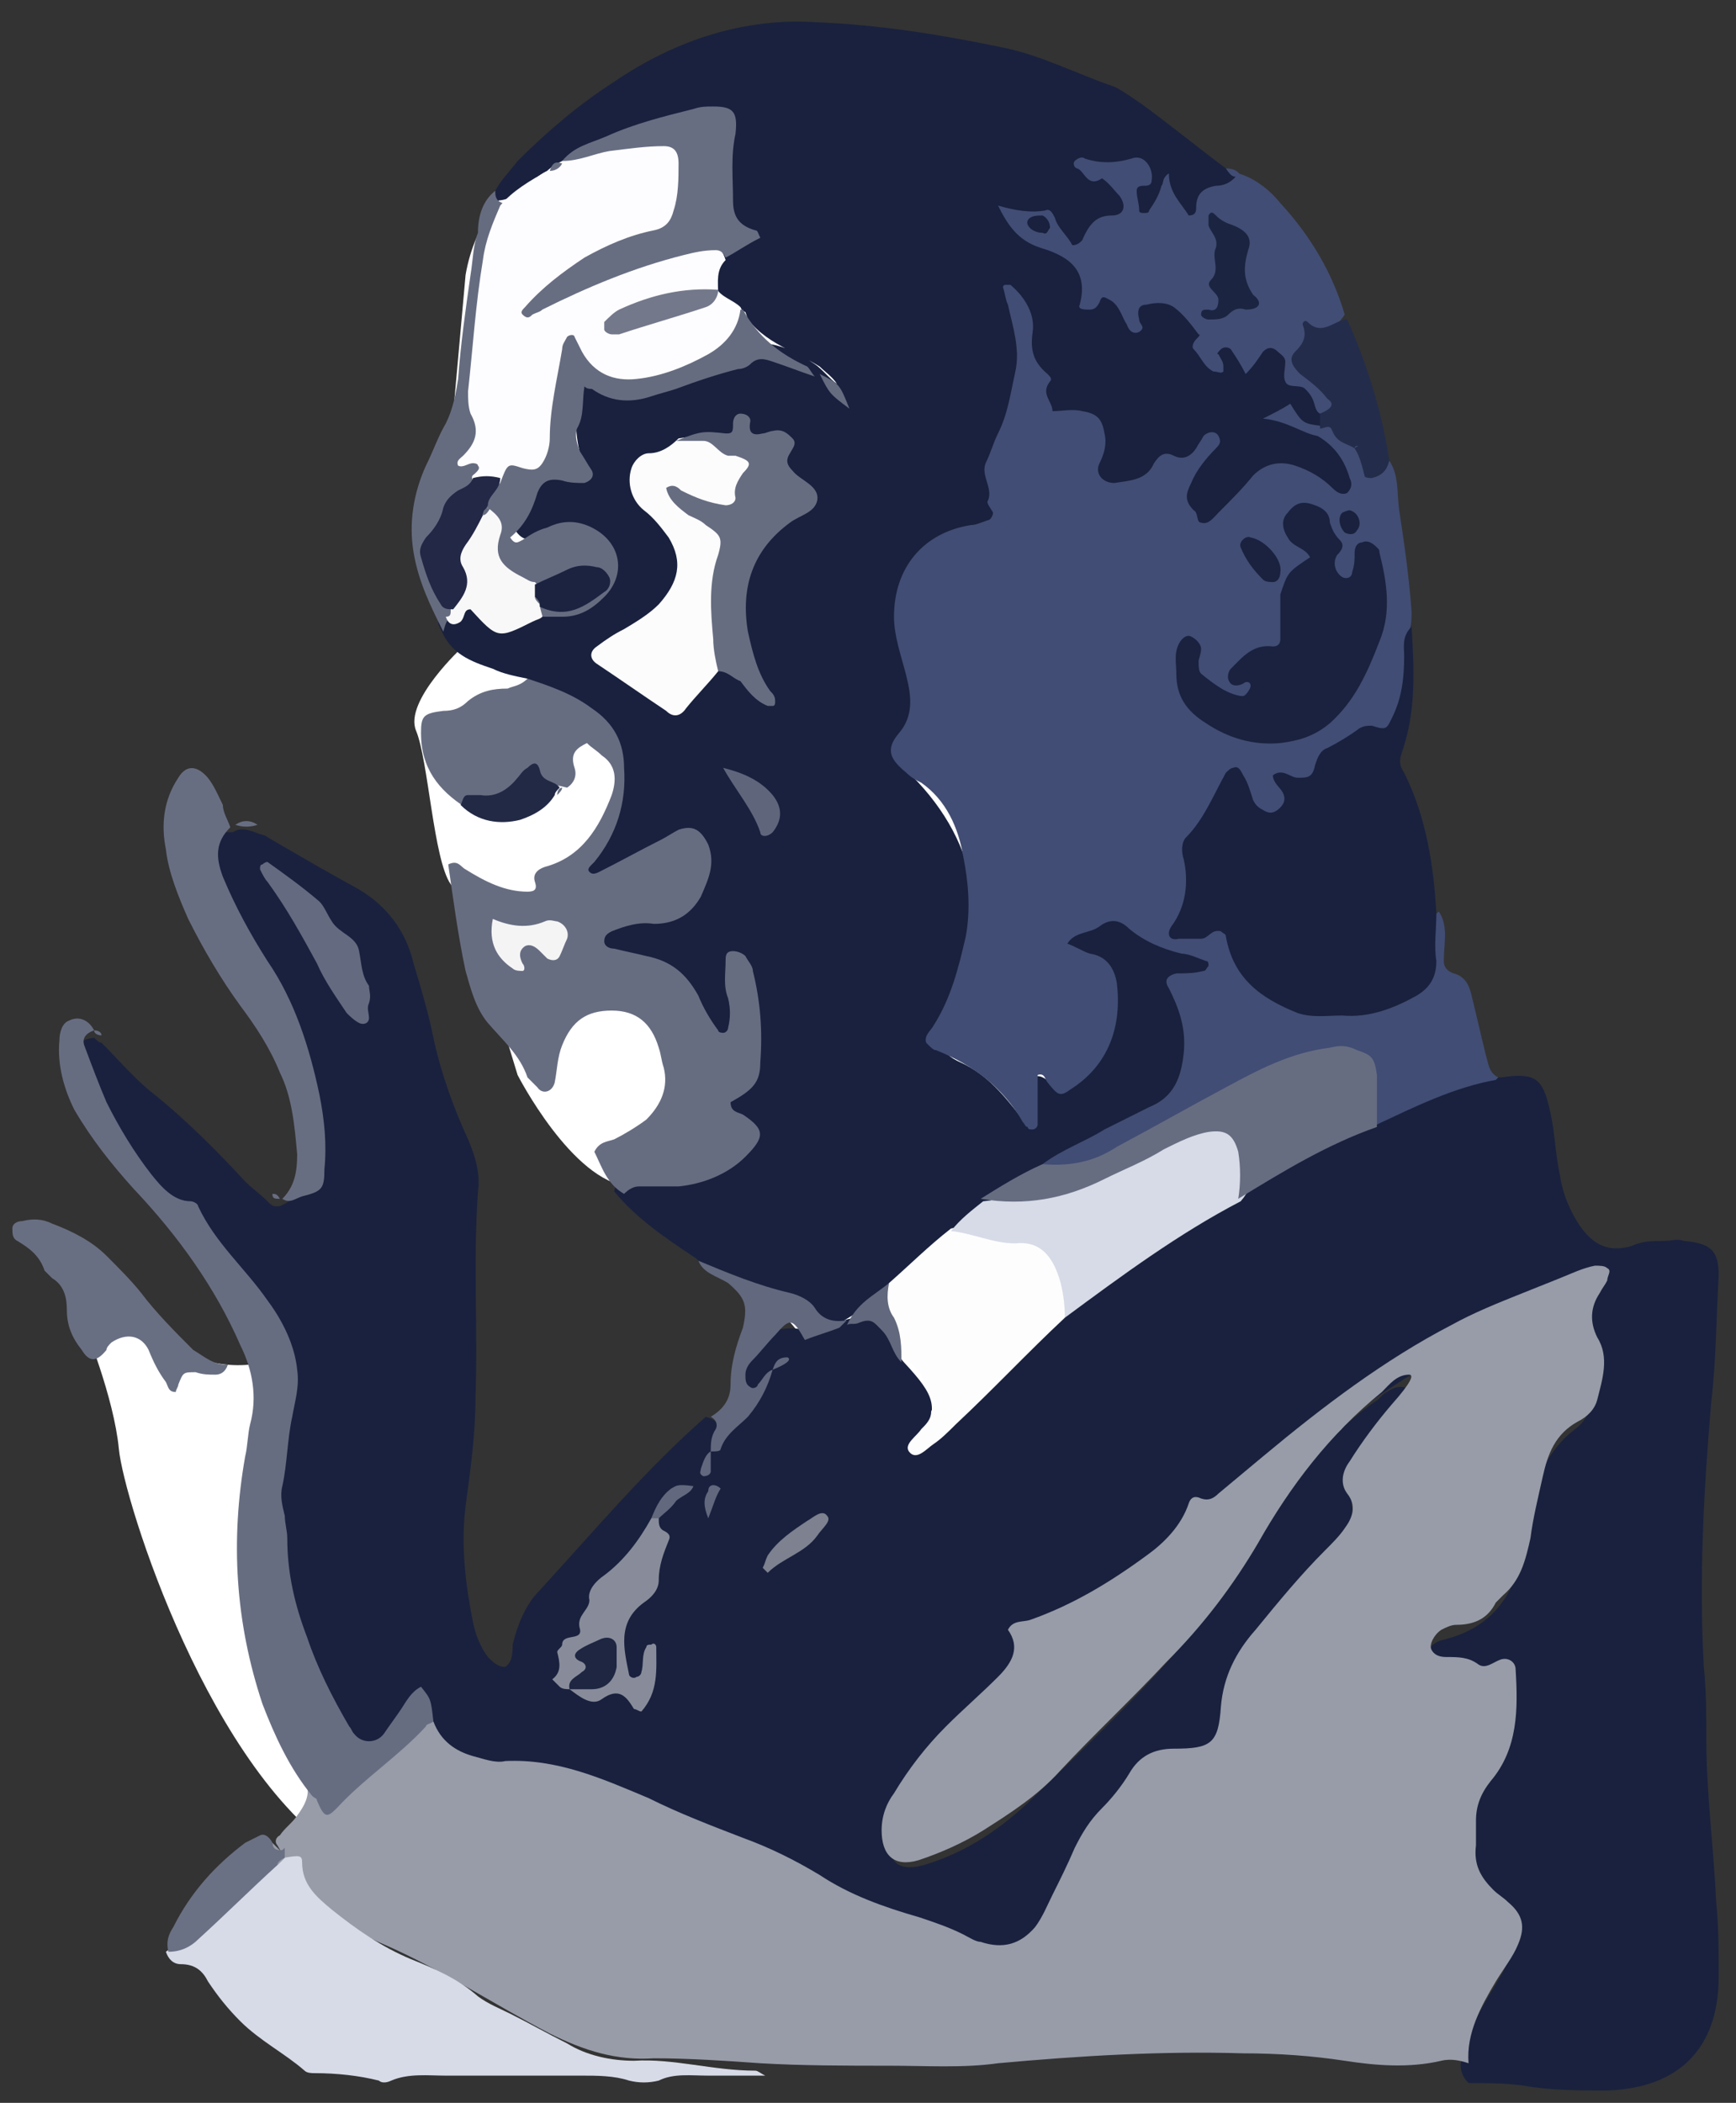 <?xml version="1.0" encoding="utf-8"?>
<!-- Generator: Adobe Illustrator 27.0.0, SVG Export Plug-In . SVG Version: 6.00 Build 0)  -->
<svg version="1.1" id="Layer_1" xmlns="http://www.w3.org/2000/svg" xmlns:xlink="http://www.w3.org/1999/xlink" x="0px" y="0px"
	 viewBox="0 0 70.1 84.9" style="enable-background:new 0 0 70.1 84.9;" xml:space="preserve">
<rect x="0" y="0" width="70.1" height="84.9" fill="#333333" stroke="none"/>
<g>
	<path style="fill:#FFFFFF;" d="M13.5,53.7c0,0-4.3,3.5-7.7-0.5l-2.4,0.3c0,0,1.2,2.9,1.4,5S8.5,71.7,14,75s3.8-8.7,3.8-8.7
		L13.5,53.7z"/>
	<path style="fill:#FFFFFF;" d="M36.9,3.1c0,0-16.6-0.7-18.1,8l-0.6,6.7c0,0-3.2,4.7,0.5,8.3c0,0-2.4,2.2-1.9,3.4
		c0.5,1.2,0.7,5.2,1.4,6.2s2.7,7.7,2.7,7.7s2.2,4.3,4.5,4.5s7.1,6.2,7.1,6.2l0.7,9.8c0,0,20.8-0.7,20.6-0.8s2.2-24.2,1.9-24.3
		S49.4,10.5,49.1,10C48.7,9.4,36.9,3.1,36.9,3.1z"/>
	<g>
		<path style="fill:#19213E;" d="M60.5,43.5c0,0,0.1,0,0.1,0c1.4-0.2,1.7,0,2,1.4c0.2,0.9,0.2,1.7,0.4,2.6c0.1,0.7,0.4,1.4,0.8,2
			c0.5,0.7,1.1,1.1,2.1,0.8c0.4-0.2,0.9-0.2,1.3-0.2c0.3,0,0.5-0.1,0.8,0c1.1,0.1,1.4,0.4,1.4,1.4c-0.1,1.7-0.1,3.4-0.3,5.1
			c-0.3,3.5-0.5,7.1-0.3,10.7c0.1,1,0.1,1.9,0.1,2.9c0,2.2,0.3,4.4,0.4,6.6c0.1,1,0.1,2,0.1,3c0,2.9-1.6,4.5-4.5,4.6
			c-1.1,0-2.3,0-3.4-0.2c-0.7-0.1-1.5-0.1-2.2-0.1c-0.6-0.6-0.2-1.2,0-1.8c0.3-1,0.9-1.8,1.4-2.7c0.4-0.8,0.4-1.4-0.3-2.1
			c-1.4-1.3-1.7-3.4-0.6-5.1c0.6-1,1.1-2.1,1.1-3.3c0-0.7-0.2-1-0.9-1c-0.5,0-1-0.1-1.5-0.2c-0.4-0.1-0.8-0.3-0.9-0.7
			c-0.1-0.5,0.2-0.9,0.7-1c2.4-0.6,3.1-2.4,3.4-4.6c0.2-1.5,0.6-2.9,1.9-3.9c0.7-0.5,0.9-1.5,0.6-2.4c-0.3-1-0.4-1.9,0.2-3.1
			c-3.1,1.1-5.8,2.2-8.2,3.8c-2,1.3-3.8,2.9-5.7,4.3c-2.9,2.1-5.3,5-8.9,6.1c-0.3,0.1-0.5,0.2-0.5,0.5c0,1.2-0.8,1.8-1.5,2.5
			c-1.1,1.1-2.3,2.2-3.1,3.6c-0.2,0.4-0.4,0.7-0.5,1.1c-0.2,1,0.2,1.5,1.3,1.2c1.7-0.5,3.2-1.5,4.5-2.8c3.4-3.3,6.8-6.5,9.2-10.6
			c1.2-2,2.5-3.9,4.5-5.3c0.2-0.1,0.3-0.3,0.5-0.4c0.3-0.2,0.6-0.3,0.9-0.1c0.3,0.3,0.1,0.6-0.1,0.9c-0.5,0.7-1.2,1.4-1.7,2.1
			c-0.3,0.6-0.6,1.1-0.5,1.8c0.2,1-0.2,1.8-0.9,2.5c-0.9,0.9-1.8,1.9-2.7,2.9c-0.8,1-1.4,2-1.6,3.3c-0.1,1.2-0.8,1.9-2.1,1.9
			c-0.8,0-1.3,0.4-1.8,1c-1.2,1.4-2.2,2.9-2.9,4.6c-1,2.3-2,2.5-4.3,1.7c-4.7-1.8-9.1-4.3-13.8-6.2c-1.2-0.5-2.5-0.8-3.8-0.9
			c-1.5,0-2.8-0.5-3.5-1.9c-0.2-0.2,0-1.1-0.7-0.3c-0.2,0.2-0.3,0.5-0.5,0.7c-0.7,0.9-1.6,1-2.2,0c-1.3-2.1-2.2-4.3-2.5-6.7
			c-0.3-2.2-0.2-4.4,0.3-6.6c0.3-1.3,0-2.5-0.8-3.5c-1.4-1.7-2.6-3.6-4.4-5c-1.7-1.3-2.6-3.4-3.2-5.4c-0.1-0.5-0.3-1,0.6-1.1l0,0
			c0.1,0.1,0.2,0.2,0.3,0.2c0.6,0.6,1.2,1.3,1.9,1.9c1.4,1.1,2.7,2.4,3.9,3.7c0.3,0.3,0.6,0.5,0.9,0.8c0.1,0.1,0.2,0.2,0.3,0.2
			c0.1,0,0.1,0,0.2,0c1.1-0.5,1.4-1.4,1.3-2.6c-0.3-2.6-1-5.1-2.5-7.3c-0.7-1.1-1.3-2.2-1.7-3.4c-0.2-0.7-0.3-1.5,0.7-1.8
			c0.1,0,0.2,0,0.3,0c0.3-0.2,0.6-0.1,0.9,0c0.2,0.1,0.4,0.1,0.5,0.2c1.2,0.7,2.4,1.4,3.5,2c1.3,0.7,2.1,1.8,2.4,3.1
			c0.3,1,0.6,2,0.8,3c0.3,1.4,0.8,2.8,1.4,4.1c0.3,0.7,0.5,1.4,0.4,2.1c-0.2,2.8,0,5.6-0.1,8.3c0,1.5-0.2,2.9-0.4,4.4
			c-0.2,1.6,0,3.2,0.3,4.7c0.1,0.5,0.3,1,0.6,1.4c0.2,0.2,0.4,0.4,0.7,0.4c0.3-0.2,0.3-0.6,0.3-0.9c0.2-0.8,0.5-1.6,1.1-2.2
			c2.2-2.4,4.3-4.9,6.7-7c1,0.3,0.2,0.8,0.2,1.2c-0.1,0.1-0.1,0.1-0.2,0.2c0,0,0,0,0.1-0.1c0.4-1.2,1.7-1.8,2.2-2.9c0,0,0,0,0,0
			s0,0.1,0,0.1c-0.2,0.3-0.3,0.8-0.8,0.6c-0.5-0.2-0.4-0.7-0.3-1.1c0.4-1.1,1.6-1.8,2.8-1.5c0.4,0.1,0.8-0.1,1.2-0.3
			c0.1-0.1,0.2-0.1,0.4-0.1c1.6-0.5,1.7,0.9,2.4,1.7c1.3,1.4,1.4,1.8,0.7,3.2c2-1.5,3.7-3.3,5.5-5.1c2.3-1.7,4.6-3.4,7.1-4.8
			c1.7-1.2,3.6-2.3,5.5-3C57.1,44.4,58.6,43.4,60.5,43.5z"/>
		<path style="fill:#19213E;" d="M21.3,27.4c-0.5-0.1-1-0.2-1.4-0.4c-0.9-0.3-1.7-0.6-2.1-1.6c-0.2-0.3-0.1-0.5,0.1-0.7
			c0.8-0.1,1.4-0.5,2.2,0.2c0.5,0.5,1.2-0.4,1.9-0.4c0.6-0.1,1.2,0,1.7-0.3c0.8-0.4,1.2-1,1-1.9c-0.3-0.9-0.9-1-1.7-1
			c-0.1,0-0.2,0-0.3,0c-0.7,0-1.3,1-1.9,0.1c-0.2-0.3,1.3-2.5,1.8-2.7c0.3-0.1,0.5,0,0.9-0.1c-0.3-1-0.3-1.9-0.1-2.9
			c0.1-0.5,0.4-0.9,0.9-0.6c1.2,0.6,2.2,0.2,3.3-0.2c0.6-0.2,1.2-0.3,1.7-0.6c1.3-0.8,2.4-0.4,3.6,0.4c0.3,0.2,0.6,0.6,0.9,0.8
			c-0.2-0.3-0.5-0.5-0.7-0.7c-1.1-0.7-2.5-1-3.2-2.4c-0.3-0.3-0.8-0.4-1-0.8c-0.1-0.1-0.1-0.2-0.2-0.4c-0.1-0.5,0.1-0.9,0.4-1.3
			c0.2-0.3,0.7-0.4,0.5-0.8c-0.7-1.1-0.5-2.3-0.4-3.4c0.1-1.1-0.4-1.3-1.3-1.1c-1.7,0.4-3.3,0.9-4.9,1.7c-0.1,0.1-0.2,0.1-0.3,0.2
			c-0.2,0.1-0.4,0.2-0.6,0.4c-0.7,0.3-1.1,1.2-2.1,1.2C19.9,8.2,19.7,8,20,7.7c0.2-0.4,0.6-0.8,0.9-1.2c1.2-1.2,2.5-2.3,3.9-3.2
			c2.5-1.7,5.3-2.6,8.2-2.4c2.5,0.1,5,0.5,7.4,1C42,2.2,43.5,3,45,3.5c0.4,0.2,0.8,0.5,1.1,0.7c1.1,0.8,2.2,1.7,3.4,2.6
			C49.7,7,49.9,7,50.1,7.1l0,0c-0.2,1-1.3,1.1-1.8,1.8c-0.3,0.4-0.8-0.6-1.2-1.1c-0.3,0.4-0.4,1.3-1.1,1c-0.7-0.4-0.5-1.1-0.2-1.8
			c-0.6-0.3-1.2,0.1-1.7-0.1c0.4,0.2,0.8,0.3,1.1,0.7C45.7,8.1,45.9,8.6,45,9c-0.3,0.1-0.6,0.2-0.8,0.5c-0.5,0.6-1,0.6-1.4-0.1
			c-0.4-0.7-1-0.7-1.7-0.6c0.2,0.6,0.8,0.7,1.3,0.9c0.5,0.3,1.2,0.5,1.3,1c0.2,1.3,1.7,0.8,2,1.8c0.1,0.3,0.1-0.1,0.2-0.1
			c1.3-0.8,2.6-0.1,2.9,1.3c0,0.2-0.1,0.5,0.1,0.7c0.2-0.3,0.5-0.8,0.7-0.6c0.7,1.1,2-0.8,2.4,0.5c0.3,1,1.6,1.3,1.6,2.4
			c0,0.2,0,0.4-0.2,0.6c-0.8,0.4-1.1-0.5-1.8-0.6c0.6,0.3,1.1,0.7,1.8,0.8c0.6,0.1,0.9,0.6,1.2,1c0.3,0.5,0.6,1.1,0.1,1.6
			c-0.5,0.5-0.9-0.1-1.3-0.3c-1.3-0.8-1.8-0.8-2.9,0.3c-0.3,0.3-0.5,0.5-0.8,0.8c-0.4,0.3-0.8,0.9-1.4,0.4c-0.5-0.4-0.8-1-0.5-1.7
			c0.2-0.4,0.3-0.7,0.6-1c-0.8,0.2-1.6,0.6-2.3,1.1c-0.4,0.3-1,0.4-1.6,0.1c-0.5-0.3-0.4-0.8-0.3-1.3c0.2-0.9-0.1-1.3-1-1.3
			c-0.8,0.1-1.1-0.4-1.3-1.1c-0.3-1.2-0.6-2.4-0.9-3.5c0.6,1.8,0.3,3.6-0.5,5.3c-0.3,0.8-0.5,1.5-0.3,2.4c0.2,0.8-0.1,1.2-0.9,1.5
			c-2.5,0.8-3.2,2.1-2.7,4.7c0.3,1.2,0.6,2.4-0.1,3.6c-0.3,0.5-0.1,0.8,0.3,1.2c2.8,2.8,3.3,6.3,1.5,9.8c-0.5,0.9-0.4,1.4,0.5,1.8
			c1.1,0.5,1.8,1.4,2.5,2.3c0.2-0.4,0.1-0.7,0.2-1c0.1-0.5,0.2-1.1,0.9-0.5c0.2,0.1,0.4,0.2,0.6,0.1c1-0.5,1.4-1.5,1.6-2.6
			c0.1-0.9,0.1-1.7-0.9-2.2c-0.3-0.2-0.9-0.2-0.8-0.8c0-0.5,0.5-0.6,0.9-0.8c0.4-0.2,0.9-0.5,1.3-0.3c1.2,0.6,2.4,1.1,3.6,1.6
			c0.6,0.3,0.4,0.8-0.2,0.9c-1,0.2-0.8,0.7-0.6,1.3c0.6,1.9,0,3.4-1.8,4.3c-1.3,0.7-2.6,1.3-3.9,2c-0.8,0.5-1.6,0.9-2.4,1.4
			c-0.5,0.4-0.9,0.8-1.4,1.1c-0.8,0.7-1.5,1.6-2.4,2.2c-0.6,0.5-1.2,1-1.9,1.4l0,0c-0.3,0.2-0.8,0.3-1,0.1c-1.5-1.3-3.6-1.3-5-2.6
			c-1.2-0.8-2.4-1.6-3.3-2.7c0.2-0.9,0.9-0.6,1.4-0.6c1,0,2-0.2,2.8-0.8c0.6-0.4,0.9-0.9,0.2-1.5c-0.3-0.3-0.6-0.6-0.2-1
			c1.6-1.5,0.8-3.2,0.5-4.9c-0.3,0.7,0.1,1.3,0,2c-0.1,0.3-0.1,0.5-0.4,0.6c-0.3,0.1-0.5-0.1-0.7-0.3c-0.1-0.2-0.3-0.4-0.4-0.6
			c-0.5-1.3-1.5-2.1-2.8-2.3c-0.5-0.1-1.1-0.2-1.1-0.8c0-0.7,0.6-0.8,1.2-1c0.4-0.1,0.8-0.1,1.2-0.2c0.9-0.1,1.4-0.6,1.7-1.4
			c0.2-0.4,0.2-0.9-0.2-1.3c-0.4-0.3-0.8-0.1-1.1,0.1c-0.7,0.3-1.4,0.7-2.1,1.1c-0.4,0.2-0.8,0.4-1.1,0c-0.3-0.3,0-0.7,0.2-1
			c0.3-0.5,0.5-1,0.7-1.5c0.8-2.1,0.2-3.5-1.8-4.5C22.2,28.1,21.6,28,21.3,27.4z"/>
		<path style="fill:#989CA8;" d="M17.5,69.5c0.3,0.8,0.9,1.2,1.6,1.4c0.4,0.1,0.9,0.3,1.3,0.2c2.1-0.1,3.9,0.7,5.8,1.5
			c1.2,0.6,2.5,1.1,3.8,1.6c1.1,0.4,2.1,0.9,3.1,1.5c1.2,0.8,2.6,1.3,4,1.7c0.6,0.2,1.2,0.4,1.8,0.7c0.2,0.1,0.5,0.3,0.7,0.3
			c0.9,0.3,1.6,0.1,2.2-0.6c0.3-0.4,0.5-0.9,0.7-1.3c0.3-0.6,0.6-1.2,0.9-1.9c0.3-0.6,0.6-1.1,1.1-1.6c0.4-0.4,0.8-0.9,1.1-1.4
			c0.4-0.7,1-1,1.8-1c1.5,0,1.8-0.2,1.9-1.7c0.1-1.2,0.6-2.2,1.4-3.1c0.9-1.1,1.8-2.2,2.8-3.2c0.3-0.3,0.6-0.6,0.8-0.9
			c0.3-0.4,0.5-0.9,0.1-1.4c-0.3-0.4-0.2-0.9,0.1-1.3c0.5-0.8,1.1-1.6,1.7-2.3c0.8-0.9,0.9-1.2,0.7-1.2c-0.5,0-0.8,0.4-1.1,0.7
			c-2.1,1.7-3.7,3.8-5,6.1c-1,1.7-2.2,3.3-3.7,4.8c-1.4,1.5-2.9,2.9-4.3,4.4c-0.9,1-2,1.7-3.1,2.4c-0.8,0.5-1.7,0.9-2.6,1.2
			c-1,0.3-1.5-0.2-1.5-1.2c0-0.6,0.2-1.1,0.5-1.5c0.6-1,1.3-1.9,2.1-2.7c0.7-0.7,1.4-1.3,2.1-2c0.6-0.6,0.9-1.2,0.4-1.9
			c0.2-0.4,0.6-0.3,0.9-0.4c1.7-0.6,3.2-1.5,4.7-2.6c0.7-0.5,1.4-1.2,1.7-2.1c0.1-0.3,0.3-0.3,0.5-0.2c0.3,0.1,0.5,0,0.7-0.2
			c0.6-0.5,1.2-1,1.8-1.5c2.4-2,4.9-3.9,7.6-5.3c0.9-0.5,1.9-0.9,2.9-1.3c0.5-0.2,1-0.4,1.5-0.6c0.5-0.2,0.9-0.4,1.4-0.5
			c0.2,0,0.4,0,0.5,0.1c0.2,0.1,0,0.3,0,0.5c-0.1,0.2-0.2,0.3-0.3,0.5c-0.4,0.6-0.4,1.2-0.1,1.8c0.5,0.8,0.2,1.7,0,2.5
			c-0.1,0.4-0.4,0.7-0.8,0.9c-0.9,0.5-1.2,1.3-1.4,2.2c-0.2,0.9-0.4,1.7-0.5,2.5c-0.2,0.9-0.4,1.7-1.1,2.3c-0.1,0.1-0.2,0.2-0.3,0.3
			c-0.3,0.6-0.8,0.9-1.6,0.9c-0.2,0-0.4,0.1-0.6,0.2c-0.3,0.2-0.5,0.6-0.4,0.8c0.1,0.2,0.3,0.3,0.6,0.3c0.5,0,0.9,0,1.3,0.3
			c0.3,0.2,0.6-0.1,0.9-0.2c0.3-0.1,0.6,0.1,0.6,0.4c0.1,1.6,0.1,3.2-1,4.5c-0.4,0.5-0.6,1-0.6,1.6c0,0.3,0,0.6,0,1
			c-0.1,0.8,0.2,1.3,0.7,1.8c0.2,0.2,0.4,0.3,0.6,0.5c0.6,0.5,0.7,1,0.4,1.7c-0.2,0.5-0.6,1-0.9,1.5c-0.6,1-1.2,2.1-1.1,3.3
			c-0.3-0.1-0.7-0.2-1.1-0.1c-1.3,0.3-2.6,0.2-3.9,0c-1.3-0.2-2.7-0.3-4.1-0.3c-3.3-0.1-6.6,0.1-9.9,0.4c-1.4,0.2-2.9,0.1-4.4,0.1
			c-1.7,0-3.5,0-5.2-0.1c-1.4-0.1-2.9-0.2-4.3-0.2c-1.5,0.1-2.8-0.3-4.2-1c-2.3-1.2-4.4-2.6-6.7-3.6c-1.9-0.8-3.3-2.2-4.3-4
			c-0.1-0.1-0.1-0.3,0.1-0.4c0.2-0.3,0.5-0.5,0.7-0.8c0.3-0.4,0.5-0.8,0.4-1.2c0.6,0.2,1,0.1,1.4-0.4c0.8-0.8,1.8-1.4,2.5-2.3
			C16.8,69.6,17.1,69.3,17.5,69.5z"/>
		<path style="fill:#414D74;" d="M42.1,47c0.8-0.6,1.7-0.9,2.5-1.4c0.6-0.3,1.2-0.6,1.8-0.9c1-0.4,1.3-1.2,1.4-2.2
			c0.1-1-0.2-1.8-0.6-2.6c-0.2-0.3-0.1-0.5,0.3-0.6c0.4,0,0.7,0,1.1-0.1c0.1,0,0.1-0.1,0.2-0.2c0-0.1,0-0.2-0.1-0.2
			c-0.3-0.1-0.7-0.3-1-0.3c-0.8-0.2-1.5-0.5-2.1-1c-0.4-0.4-0.8-0.4-1.2-0.1c-0.4,0.3-1,0.2-1.3,0.7c0.3,0.1,0.6,0.3,0.9,0.4
			c0.7,0.1,1,0.6,1.1,1.2c0.2,1.7-0.3,3.3-1.9,4.3c-0.4,0.3-0.5,0.2-0.9-0.3c-0.1-0.1-0.1-0.4-0.4-0.3c0,0.7,0,1.3,0,2
			c0,0.1-0.1,0.2-0.2,0.2c-0.1,0-0.2,0-0.2-0.1c-0.1,0-0.1-0.1-0.2-0.2c-0.8-1.4-2-2.3-3.5-2.9c-0.1,0-0.2-0.1-0.3-0.2
			c0,0-0.1-0.1-0.1-0.1c-0.1-0.3,0.2-0.5,0.3-0.7c0.7-1.1,1-2.3,1.3-3.6c0.2-1.1,0.1-2.2-0.1-3.2c-0.2-1.2-0.7-2.3-1.7-3
			c-0.2-0.1-0.4-0.2-0.6-0.4c-0.6-0.5-0.9-0.9-0.3-1.6c0.6-0.7,0.5-1.5,0.3-2.3c-0.2-0.8-0.5-1.6-0.5-2.4c0-2,1.2-3.4,3.1-3.7
			c0.2,0,0.4-0.1,0.7-0.2c0.1,0,0.2-0.2,0.2-0.3c-0.1-0.2-0.3-0.4-0.2-0.5c0.2-0.5-0.3-1-0.1-1.5c0.2-0.4,0.3-0.8,0.5-1.2
			c0.4-0.8,0.5-1.6,0.7-2.5c0.2-0.9-0.1-1.8-0.3-2.7c-0.1-0.2-0.1-0.4-0.2-0.7c0,0,0-0.1,0.1-0.1c0.1,0,0.2,0,0.2,0
			c0.6,0.5,1,1.2,0.9,1.9c-0.1,0.7,0,1.2,0.6,1.7c0.1,0.1,0.2,0.2,0.1,0.3c-0.4,0.5,0.1,0.8,0.1,1.2c0.4,0,0.8-0.1,1.2,0
			c0.6,0.1,0.8,0.3,0.9,0.9c0.1,0.4,0,0.8-0.2,1.2c-0.2,0.4,0.1,0.8,0.6,0.8c0.6-0.1,1.3-0.1,1.6-0.8c0.2-0.3,0.4-0.5,0.8-0.3
			c0.4,0.2,0.7,0,0.9-0.3c0.1-0.2,0.2-0.3,0.3-0.5c0.2-0.2,0.5-0.2,0.6,0c0.1,0.2,0.1,0.3-0.1,0.5c-0.4,0.4-0.8,0.9-1,1.4
			c-0.2,0.4-0.3,0.7,0.1,1.1c0.2,0.1,0.1,0.5,0.3,0.5c0.3,0.1,0.5-0.2,0.7-0.4c0.5-0.5,1-1,1.4-1.5c0.5-0.5,1.1-0.6,1.7-0.4
			c0.6,0.2,1.1,0.5,1.5,0.9c0.2,0.2,0.4,0.3,0.6,0.2c0.2-0.2,0.2-0.4,0.1-0.6c-0.2-0.7-0.6-1.3-1.3-1.7C52.6,17.5,52,17,51,16.9
			c0.4-0.2,0.8-0.4,1.1-0.6c0.5,0.8,0.5,0.8,1.3,0.9c0.9-0.8,0.9,0.4,1.4,0.6c0.1,0.1,0.2,0.2,0.2,0.3c0.2,0.6,0.6,0.8,1.1,0.5
			c0.4,0.6,0.3,1.3,0.4,2c0.2,1.3,0.4,2.7,0.5,4.1c0,0.3,0,0.5-0.1,0.8c-0.3,1.1,0,2.2-0.3,3.2c-0.2,0.8-0.4,1.4-1.4,1.3
			c-0.7-0.1-1.3,0.4-1.7,1c-0.2,0.3-0.3,0.7-0.7,0.7c-0.5,0.1-0.7,0.1-0.7,0.7c-0.1,0.7-0.9,0.9-1.5,0.3c-0.3-0.3-0.4-0.7-0.7-0.9
			c-1.8,1.5-1.7,3.6-2,5.6c0.2,0.3,0.5,0.1,0.8,0c0.6-0.2,0.9,0.1,1.2,0.6c1.2,2.9,3.9,3.1,6.2,2.3c1.1-0.3,1.7-1,1.6-2.2
			c0-0.4-0.1-0.9,0.4-1.3c0.4,0.6,0.2,1.3,0.2,2c0,0.2,0.1,0.4,0.4,0.5c0.4,0.1,0.6,0.4,0.7,0.8c0.2,0.8,0.4,1.7,0.6,2.5
			c0.1,0.3,0.1,0.7,0.5,0.9c0,0-0.1,0.1-0.1,0.1c-1.7,0.3-3.3,1.1-4.8,1.8c-0.4-0.4-0.3-0.9-0.3-1.4c-0.1-1.1-0.4-1.4-1.6-1.2
			c-1.3,0.2-2.5,0.8-3.7,1.4c-1.7,0.9-3.3,2-5.1,2.8C43.9,47.3,43,47.8,42.1,47z"/>
		<path style="fill:#676D81;" d="M21.3,27.4c0.9,0.3,1.8,0.6,2.6,1.2c0.9,0.6,1.3,1.4,1.3,2.4c0.1,1.4-0.3,2.7-1.2,3.8
			c0,0-0.1,0.1-0.1,0.1c-0.1,0.1-0.2,0.2-0.1,0.3c0.1,0.1,0.2,0.1,0.4,0c0.8-0.4,1.7-0.9,2.5-1.3c0.2-0.1,0.5-0.3,0.7-0.4
			c0.6-0.2,0.9,0,1.2,0.6c0.3,0.8,0,1.4-0.3,2.1c-0.4,0.7-1,1.1-1.9,1.1c-0.6-0.1-1.2,0.1-1.7,0.3c-0.2,0.1-0.3,0.2-0.3,0.4
			c0,0.2,0.2,0.3,0.4,0.3c0.4,0.1,0.9,0.2,1.3,0.3c1,0.2,1.6,0.7,2.1,1.6c0.2,0.5,0.5,1,0.8,1.4c0,0.1,0.2,0.1,0.2,0.1
			c0.1,0,0.2-0.1,0.2-0.2c0.1-0.4,0.1-0.8,0-1.2c-0.2-0.5-0.1-1-0.1-1.5c0-0.2,0-0.4,0.3-0.4c0.2,0,0.4,0.1,0.5,0.2
			c0.1,0.2,0.3,0.4,0.3,0.6c0.3,1.2,0.4,2.4,0.3,3.7c0,0.8-0.3,1.1-1.2,1.6c0,0.4,0.3,0.4,0.5,0.5c0.9,0.6,0.9,0.9,0.1,1.7
			c-0.7,0.7-1.7,1.1-2.7,1.2c-0.5,0-1.1,0-1.6,0c-0.2,0-0.4,0.1-0.6,0.3c-0.7-0.4-0.9-1.1-1.2-1.7c0.2-0.4,0.5-0.4,0.8-0.5
			c0.4-0.2,0.9-0.5,1.3-0.8c0.6-0.6,0.9-1.3,0.7-2.1c-0.1-0.3-0.1-0.5-0.2-0.8c-0.3-1-0.9-1.5-1.9-1.5c-1,0-1.6,0.4-2,1.4
			c-0.2,0.5-0.2,1-0.3,1.5c-0.1,0.4-0.5,0.5-0.7,0.2c-0.1-0.1-0.3-0.3-0.4-0.4c-0.3-0.9-1-1.5-1.6-2.2c-0.5-0.6-0.7-1.4-0.9-2.1
			c-0.3-1.4-0.5-2.9-0.7-4.3c0.4-0.2,0.5,0.1,0.7,0.2c0.8,0.5,1.6,0.9,2.5,0.9c0.3,0,0.4-0.1,0.3-0.4c-0.1-0.3,0.1-0.5,0.4-0.6
			c1.5-0.4,2.2-1.6,2.7-2.9c0.2-0.6,0.2-1.2-0.4-1.6c-0.2-0.2-0.4-0.3-0.6-0.5c-0.4,0.2-0.7,0.4-0.5,1c0.1,0.3,0,0.6-0.3,0.8
			c-0.8-0.2-1-0.2-2.1,0.4c-0.6,0.3-1.3,0.2-2,0.4c-1.1-0.7-1.8-1.6-1.8-3c0-0.7,0.1-0.8,0.9-0.9c0.4,0,0.7-0.1,1-0.4
			c0.5-0.4,1-0.5,1.6-0.5C20.7,27.7,21,27.7,21.3,27.4z"/>
		<path style="fill:#19213E;" d="M58,36.9c0,0.6-0.1,1.3,0,1.9c0,0.7-0.3,1.1-0.8,1.4c-0.9,0.5-1.9,0.9-3,0.8
			c-0.6,0-1.2,0.1-1.8-0.1c-1.5-0.6-2.6-1.4-2.9-3.1c0-0.1-0.1-0.1-0.2-0.2c-0.4-0.1-0.5,0.3-0.8,0.3c-0.3,0-0.6,0-0.9,0
			c-0.4,0.1-0.5-0.2-0.3-0.5c0.6-0.8,0.7-1.8,0.5-2.7c-0.1-0.3-0.1-0.7,0.1-0.9c0.7-0.7,1.1-1.7,1.6-2.6c0.1-0.1,0.2-0.2,0.3-0.2
			c0.2-0.1,0.3,0.1,0.4,0.3c0.2,0.3,0.3,0.7,0.4,1c0.1,0.2,0.2,0.3,0.4,0.4c0.3,0.2,0.5,0.1,0.7-0.1c0.2-0.2,0.2-0.4,0.1-0.6
			c-0.1-0.2-0.4-0.4-0.4-0.7c0.4-0.3,0.7,0.1,1,0.1c0.4,0,0.6,0,0.7-0.5c0.1-0.3,0.2-0.6,0.5-0.7c0.4-0.2,0.9-0.5,1.3-0.8
			c0.2-0.1,0.3-0.1,0.5-0.1c0.6,0.2,0.6,0.1,0.8-0.3c0.4-0.8,0.5-1.6,0.5-2.5c0-0.4-0.1-0.8,0.3-1.2c0.1,1.7,0.2,3.4-0.4,5.1
			c-0.1,0.3-0.1,0.5,0.1,0.8C57.6,33,57.9,35,58,36.9z"/>
		<path style="fill:#D7DBE7;" d="M11.5,75c0.6-0.1,0.7-0.1,0.7,0.2c0,0.9,0.6,1.4,1.2,1.9c1,0.8,2,1.5,3.2,2c1,0.4,1.9,0.8,2.7,1.5
			c0.4,0.3,0.9,0.5,1.3,0.7c0.8,0.4,1.5,0.8,2.3,1.2c0.8,0.5,1.8,0.7,2.7,0.7c1.6-0.1,3.2,0.4,4.9,0.4c0.1,0,0.2,0.1,0.4,0.2
			c-0.8,0-1.5,0-2.3,0c-0.7,0-1.4-0.1-2,0.2c-0.4,0.1-0.8,0.1-1.2,0c-0.6-0.2-1.3-0.2-1.9-0.2c-1.8,0-3.6,0-5.5,0
			c-0.7,0-1.5-0.1-2.2,0.2c-0.2,0.1-0.4,0.1-0.5,0c-0.8-0.2-1.7-0.3-2.6-0.3c-0.1,0-0.3,0-0.4-0.1c-0.8-0.7-1.8-1.2-2.6-2
			c-0.5-0.5-0.9-1-1.3-1.6c-0.2-0.4-0.5-0.7-1.1-0.7c-0.3,0-0.5-0.2-0.6-0.5c1.5-1.1,2.6-2.6,4.1-3.6c0.1-0.1,0.2-0.1,0.3-0.2
			C11.4,75,11.4,75,11.5,75z"/>
		<path style="fill:#676D81;" d="M17.5,69.5c-0.1,0.1-0.3,0.1-0.3,0.2c-1.1,1.2-2.5,2.1-3.6,3.3c-0.4,0.4-0.5,0.4-0.8-0.3
			c0-0.1-0.1-0.1-0.2-0.2c-0.9-1.1-1.5-2.4-2-3.7c-1.1-3.3-1.3-6.6-0.7-10c0.1-0.4,0.1-0.9,0.2-1.3c0.3-1.1,0.1-2.2-0.4-3.2
			C8.7,52,7.2,49.9,5.4,48c-0.9-1-1.7-2-2.4-3.2C2.6,44,2.3,43,2.4,42c0-0.3,0.1-0.7,0.4-0.8c0.4-0.2,0.8,0,1,0.4
			c-0.3,0.1-0.5,0.3-0.4,0.6C3.7,43,4,43.8,4.3,44.5c0.5,1,1.1,2,1.8,2.9c0.4,0.5,0.9,1.1,1.6,1.1c0.1,0,0.3,0.1,0.3,0.2
			c0.7,1.5,1.9,2.5,2.8,3.8c0.6,0.8,1.1,1.8,1.2,2.8c0.1,0.7-0.1,1.3-0.2,1.9c-0.2,0.9-0.2,1.9-0.4,2.8c-0.1,0.4,0,0.8,0.1,1.2
			c0,0.3,0.1,0.6,0.1,0.9c0,1.4,0.3,2.7,0.8,4c0.4,1.2,1,2.4,1.7,3.6c0.1,0.1,0.1,0.2,0.2,0.3c0.3,0.4,0.9,0.4,1.2,0
			c0.2-0.3,0.5-0.7,0.7-1c0.2-0.3,0.4-0.7,0.8-0.9C17.4,68.6,17.4,68.6,17.5,69.5z"/>
		<path style="fill:#414D74;" d="M53.3,16.7c-0.2-0.1-0.2-0.4-0.3-0.6c-0.1-0.2-0.2-0.3-0.3-0.4c-0.2-0.2-0.7,0-0.8-0.3
			c-0.1-0.2,0-0.5,0-0.8c0-0.2-0.2-0.3-0.3-0.4c-0.2-0.2-0.4-0.2-0.6,0c-0.2,0.3-0.4,0.6-0.7,0.9c-0.2-0.4-0.4-0.7-0.6-1
			c-0.1-0.1-0.3-0.1-0.4,0c-0.1,0.1-0.2,0.2-0.1,0.2c0.1,0.2,0.2,0.3,0.2,0.5c0,0.1,0,0.2,0,0.2c-0.1,0.1-0.2,0-0.4,0
			c-0.4-0.2-0.5-0.6-0.8-0.9c-0.1-0.1,0-0.3,0.1-0.4c0.1-0.1,0.2-0.2,0.1-0.2c-0.3-0.4-0.6-0.8-1-1.1c-0.3-0.2-0.7-0.2-1.1-0.1
			c-0.3,0-0.4,0.2-0.3,0.6c0,0.2,0.3,0.3,0,0.5c-0.2,0.1-0.4,0-0.5-0.3c-0.2-0.3-0.3-0.8-0.7-1c-0.2-0.1-0.3-0.2-0.4,0.1
			c-0.1,0.2-0.2,0.3-0.4,0.3c-0.2,0-0.5,0-0.4-0.2C44,10.8,43,10.3,42,10c-0.9-0.3-1.3-0.9-1.7-1.7c0.7,0.2,1.3,0.3,1.9,0.2
			c0.2-0.1,0.3,0.1,0.4,0.3c0.1,0.4,0.5,0.7,0.7,1.1c0.2,0,0.3-0.1,0.4-0.2C44,9,44.3,8.7,44.9,8.7c0.5,0,0.6-0.4,0.3-0.8
			c-0.2-0.2-0.4-0.5-0.7-0.7c-0.6,0.4-0.7-0.3-1-0.4c-0.1,0-0.2-0.2-0.1-0.3c0.1-0.1,0.3-0.2,0.4-0.1c0.6,0.2,1.2,0.2,1.9,0
			c0.5-0.2,0.9,0.4,0.8,0.9c0,0.2-0.2,0.2-0.3,0.2c-0.1,0-0.3,0-0.3,0.2c0,0.3,0.1,0.5,0.1,0.8c0,0.1,0.1,0.1,0.2,0.1
			c0.1,0,0.2,0,0.2-0.1c0.2-0.3,0.4-0.6,0.5-1c0.1-0.1,0-0.3,0.3-0.5c0,0.8,0.5,1.2,0.8,1.7c0.3,0,0.3-0.2,0.3-0.3
			c0-0.5,0.2-0.8,0.8-0.9c0.4,0,0.7-0.2,0.9-0.5c0.7,0.2,1.3,0.7,1.7,1.2c1.2,1.3,2.1,2.8,2.6,4.5c-0.2,0.3-0.4,0.5-0.7,0.6
			c-1,0.4-1.2,0.9-0.5,1.7c0.3,0.3,0.7,0.6,0.8,1.1C54,16.7,53.8,17,53.3,16.7z"/>
		<path style="fill:#686E82;" d="M9.3,33.4c-0.6,0.6-0.6,1.2-0.3,2c0.5,1.2,1.1,2.3,1.8,3.4c1.1,1.6,1.7,3.5,2.1,5.4
			c0.2,1,0.3,2,0.2,3c0,0.8-0.1,0.9-0.9,1.1c-0.3,0.1-0.5,0.3-0.8,0.1c0.5-0.5,0.6-1.1,0.6-1.8c-0.1-1.1-0.2-2.3-0.7-3.3
			c-0.4-1-1-1.9-1.6-2.7c-0.8-1.1-1.5-2.3-2.1-3.5c-0.4-0.9-0.8-1.9-0.9-2.8c-0.2-1-0.1-2,0.5-2.9c0.3-0.5,0.7-0.5,1.1-0.1
			c0.3,0.3,0.5,0.8,0.7,1.2C9,32.8,9.2,33.1,9.3,33.4z"/>
		<path style="fill:#696F82;" d="M9.2,55.1c-0.1,0.3-0.3,0.4-0.5,0.4c-0.3,0-0.5,0-0.8-0.1c-0.5,0-0.5,0-0.7,0.5
			c0,0.1-0.1,0.2-0.1,0.3c-0.3,0-0.3-0.2-0.4-0.4C6.4,55.4,6.2,55,6,54.5c-0.3-0.6-0.9-0.7-1.5-0.3c-0.1,0.1-0.2,0.2-0.2,0.3
			c-0.4,0.5-0.7,0.5-1,0c-0.4-0.5-0.6-1-0.6-1.6c0-0.5-0.1-1-0.6-1.3c-0.1-0.1-0.2-0.2-0.3-0.3c-0.2-0.6-0.6-0.9-1.1-1.2
			c-0.2-0.1-0.2-0.3-0.2-0.5c0-0.2,0.2-0.3,0.4-0.3c0.4-0.1,0.8-0.1,1.2,0.1c0.8,0.3,1.6,0.7,2.2,1.3c0.5,0.5,1,1,1.4,1.5
			c0.6,0.8,1.4,1.6,2.1,2.3C8.3,54.8,8.6,55.1,9.2,55.1z"/>
		<path style="fill:#666C80;" d="M20,7.7c0,0.2,0,0.4,0.3,0.5c0.2,0.5,0,1-0.1,1.5c-0.7,3-1.1,6.1-0.6,9.2c0,0.2-0.2,0.4-0.2,0.6
			c-0.1,0.2-0.2,0.3-0.3,0.4c-1.8,1.7-1.9,2.5-0.6,4.6c0.1,0.2,0,0.4-0.2,0.4c-0.3,0.1-0.3,0.3-0.4,0.6c-0.5-1-1-2-1.2-3.2
			c-0.2-1.2,0-2.4,0.5-3.5c0.3-0.6,0.5-1.2,0.8-1.7c0.3-0.6,0.4-1.2,0.5-1.8c0.1-1.4,0.3-2.8,0.5-4.2c0.1-0.6,0.1-1.2,0.3-1.7
			C19.3,8.7,19.5,8.1,20,7.7z"/>
		<path style="fill:#232C4A;" d="M53.3,16.7c0.5-0.2,0.6-0.4,0.3-0.6c-0.3-0.4-0.7-0.7-1.1-1c-0.3-0.3-0.5-0.6-0.2-0.9
			c0.3-0.3,0.5-0.6,0.3-1.1c0-0.1,0.1-0.2,0.2-0.1c0.6,0.6,1.1-0.1,1.6-0.1c0.8,1.8,1.4,3.7,1.7,5.7c-0.1,0.4-0.3,0.6-0.7,0.7
			c-0.1,0-0.3,0-0.3-0.1c-0.1-0.4-0.2-0.8-0.4-1.1l0,0c-0.3-0.2-0.7-0.2-0.9-0.7c-0.1-0.3-0.3-0.1-0.5-0.1
			C53.3,17.1,53.3,16.9,53.3,16.7z"/>
		<path style="fill:#62687D;" d="M28.2,50.9c1.2,0.5,2.4,1,3.7,1.3c0.4,0.1,0.8,0.3,1,0.6c0.3,0.5,0.8,0.6,1.3,0.5
			c-0.1,0.1-0.2,0.2-0.3,0.3c-0.5,0.2-0.9,0.3-1.4,0.5c-0.5-0.9-0.6-0.9-1.2-0.2c-0.3,0.3-0.6,0.7-0.9,1c-0.2,0.2-0.3,0.4-0.3,0.6
			c0,0.2,0,0.4,0.2,0.5c0.1,0.1,0.3,0,0.3-0.1c0.2-0.2,0.3-0.5,0.6-0.6l0,0c-0.2,0.7-0.5,1.3-1,1.9c-0.4,0.4-0.9,0.7-1.1,1.3
			c0,0.1-0.2,0.1-0.4,0.1l0,0c0-0.3,0-0.6,0.2-0.9c0.1-0.2,0-0.4-0.2-0.5c0.5-0.3,0.8-0.7,0.8-1.3c0-0.8,0.2-1.5,0.5-2.3
			c0.2-0.9,0.1-1.2-0.6-1.8C28.9,51.5,28.4,51.4,28.2,50.9z"/>
		<path style="fill:#6B7184;" d="M11.2,75.3c-1.1,1-2.1,2-3.2,3c-0.3,0.3-0.7,0.5-1.2,0.5c-0.1-0.4,0-0.7,0.2-1
			c0.7-1.4,1.7-2.5,2.9-3.4c0.2-0.1,0.4-0.2,0.6-0.3c0.2-0.1,0.4,0.1,0.5,0.3c0,0.2,0.1,0.3,0.3,0.3c0.1,0,0.1,0,0.2-0.1
			c0,0.1,0,0.3,0,0.4c0,0,0,0,0,0C11.4,75.1,11.3,75.2,11.2,75.3z"/>
		<path style="fill:#222945;" d="M18.6,32.5c0.1-0.2,0.1-0.4,0.3-0.4c0.2,0,0.4,0,0.5,0c0.6,0.1,1.1-0.2,1.5-0.7
			c0.1-0.1,0.2-0.3,0.4-0.4c0.2-0.2,0.4-0.3,0.5,0.1c0.1,0.5,0.6,0.4,0.8,0.7l0,0c-0.1,0.1-0.2,0.2-0.2,0.3c-0.3,0.5-0.8,0.8-1.4,1
			C20.2,33.3,19.3,33.2,18.6,32.5z"/>
		<path style="fill:#686E82;" d="M10.4,33.3c-0.3,0.1-0.6,0.1-0.9,0C9.8,33.1,10.1,33.1,10.4,33.3z"/>
		<path style="fill:#414D74;" d="M50.1,7.1c-0.3,0.1-0.4,0-0.6-0.3C49.8,6.8,50,6.9,50.1,7.1z"/>
		<path style="fill:#686E82;" d="M11.3,48.4c-0.2,0-0.3,0-0.3-0.2C11.1,48.2,11.2,48.2,11.3,48.4z"/>
		<path style="fill:#676D81;" d="M4.1,41.8c-0.2,0-0.3-0.1-0.3-0.2C4,41.6,4.1,41.7,4.1,41.8z"/>
		<path style="fill:#676D81;" d="M22.5,32.1c0-0.2,0.1-0.3,0.2-0.3C22.7,31.9,22.6,32,22.5,32.1z"/>
		<path style="fill:#989CA8;" d="M11.3,74.7c-0.2,0-0.3-0.1-0.3-0.3C11.1,74.5,11.2,74.6,11.3,74.7z"/>
		<path style="fill:#FDFDFD;" d="M35.9,51.8c0.8-0.7,1.6-1.5,2.5-2.2c1.2-0.3,2.4,0,3.5,0.4c1.2,0.4,1.6,1.8,1.1,3.2
			c-1.5,1.4-2.9,2.9-4.4,4.3c-0.3,0.3-0.6,0.6-0.9,0.8c-0.3,0.2-0.7,0.7-1,0.3c-0.2-0.3,0.3-0.6,0.5-0.9c0.2-0.2,0.4-0.4,0.4-0.7
			c0-0.1,0.2-0.2,0.1-0.4c-0.4-0.6-0.4-1.4-1.2-1.7c-0.2-0.6-0.3-1.2-0.6-1.7C35.4,52.7,35.6,52.2,35.9,51.8z"/>
		<path style="fill:#D7DBE7;" d="M43,53.2c0-0.6-0.1-1.3-0.3-1.8c-0.3-0.8-0.8-1.3-1.7-1.2c-0.9,0-1.7-0.4-2.6-0.5
			c0.4-0.5,0.8-0.8,1.3-1.2c2.9-0.3,5.5-1.3,8-2.7c0.8-0.4,1.7-0.7,2.4,0.2c0.6,0.8,0.7,1.7,0,2.5C47.6,49.8,45.3,51.5,43,53.2z"/>
		<path style="fill:#676D81;" d="M50,48.4c0.1-0.6,0.1-1.3,0-1.9c-0.2-0.7-0.5-0.9-1.2-0.8c-0.6,0.1-1.2,0.4-1.8,0.7
			c-0.8,0.5-1.6,0.8-2.4,1.2c-1.6,0.8-3.2,1.1-5,0.8c0.8-0.5,1.6-1,2.5-1.4c1.1,0.1,2.1-0.1,3-0.7c1.5-0.8,2.9-1.6,4.4-2.4
			c1.3-0.7,2.6-1.4,4.2-1.6c0.4-0.1,0.7-0.1,1.1,0.1c0.6,0.2,0.7,0.3,0.8,1c0,0.7,0,1.4,0,2.1C53.6,46.2,51.8,47.3,50,48.4z"/>
		<path style="fill:#888C9A;" d="M23,68.2c-0.1,0-0.3,0-0.4-0.1c-0.1-0.1-0.2-0.2-0.3-0.3c0.4-0.3,0.3-0.7,0.2-1.1
			c0-0.1,0.2-0.2,0.2-0.3c0-0.5,0.9-0.1,0.7-0.7c-0.1-0.5,0.4-0.7,0.4-1.1c-0.1-0.4,0.3-0.8,0.6-1c0.8-0.6,1.4-1.4,1.9-2.3
			c0.1-0.1,0.2-0.1,0.3,0c0,0.2,0,0.4,0.2,0.5c0.2,0.1,0.3,0.2,0.2,0.4c-0.2,0.5-0.4,1-0.4,1.6c0,0.4-0.3,0.7-0.6,0.9
			c-1.1,0.8-0.8,1.9-0.6,2.9c0,0.1,0.2,0.2,0.3,0.1c0.1,0,0.2-0.1,0.2-0.2c0.1-0.3,0-0.7,0.2-1c0-0.1,0.1-0.1,0.2-0.1
			c0.1-0.1,0.2,0,0.2,0.1c0,0.9,0.1,1.8-0.6,2.6c-0.1,0-0.2-0.1-0.3-0.1c-0.3-0.5-0.6-0.9-1.3-0.4C23.9,68.9,23.4,68.5,23,68.2
			c0.4-0.4,1-0.3,1.3-0.8c0.1-0.2,0.2-0.5-0.1-0.7c-0.2-0.1-0.4,0.1-0.4,0.4C23.9,67.7,23.3,67.8,23,68.2z"/>
		<path style="fill:#646A7F;" d="M14.9,40.5c-0.1,0.2,0,0.4,0,0.6c0,0.2-0.2,0.3-0.4,0.2c-0.2-0.1-0.4-0.3-0.5-0.4
			c-0.4-0.6-0.9-1.3-1.2-2c-0.6-1.1-1.2-2.2-2-3.3c-0.1-0.1-0.2-0.3-0.3-0.5c0-0.1,0-0.2,0.1-0.2c0.1-0.1,0.2-0.1,0.2-0.1
			c0.7,0.5,1.4,1,2.1,1.6c0.2,0.2,0.3,0.5,0.5,0.8c0.3,0.5,1,0.6,1.1,1.2c0.1,0.5,0.1,1,0.4,1.4C14.9,40,15,40.2,14.9,40.5z"/>
		<path style="fill:#7D8190;" d="M31,63.5c-0.1-0.1-0.2-0.2-0.2-0.2c0.1-0.2,0.1-0.3,0.2-0.5c0.4-0.6,1-1,1.6-1.4
			c0.2-0.1,0.6-0.5,0.8-0.2c0.2,0.2-0.2,0.5-0.4,0.8C32.5,62.7,31.6,62.9,31,63.5z"/>
		<path style="fill:#62687D;" d="M35.9,51.8c-0.1,0.5-0.1,1,0.2,1.4c0.3,0.6,0.3,1.2,0.3,1.8c-0.4-0.4-0.4-0.9-0.8-1.3
			c-0.3-0.3-0.4-0.5-0.9-0.3c-0.2,0.1-0.4,0-0.5,0.1C34.6,52.6,35.3,52.3,35.9,51.8z"/>
		<path style="fill:#62687D;" d="M26.6,61.3c-0.1,0-0.2,0-0.3,0c0.2-0.5,0.4-0.9,0.8-1.2c0.2-0.1,0.2-0.2,0.9-0.1
			c-0.1,0.3-0.5,0.4-0.7,0.6C27.1,60.9,26.8,61.1,26.6,61.3z"/>
		<path style="fill:#62687D;" d="M29.1,60.1c-0.2,0.3-0.3,0.7-0.5,1.2c-0.2-0.5-0.2-0.8,0-1.1C28.6,59.9,28.9,59.9,29.1,60.1z"/>
		<path style="fill:#62687D;" d="M28.7,58.6c0,0.3,0,0.5,0,0.8c0,0.1-0.1,0.2-0.3,0.2c-0.2-0.1-0.1-0.2-0.1-0.3
			C28.4,59,28.5,58.7,28.7,58.6C28.7,58.6,28.7,58.6,28.7,58.6z"/>
		<path style="fill:#62687D;" d="M31.2,55.3c0.1-0.3,0.2-0.5,0.6-0.5C32,54.9,31.7,55.1,31.2,55.3C31.2,55.3,31.2,55.3,31.2,55.3z"
			/>
		<path style="fill:#FDFDFF;" d="M19.1,19.4c-0.1-0.2,0-0.2,0.1-0.3c0.1-0.1,0.2-0.2,0.1-0.3c0-0.1-0.2-0.1-0.2-0.1
			c-0.2,0-0.4,0.2-0.6,0.1c-0.1-0.2,0.1-0.3,0.2-0.4c0.5-0.5,0.7-1,0.3-1.7c-0.1-0.3-0.1-0.6-0.1-0.9c0.2-1.8,0.3-3.5,0.6-5.3
			c0.1-0.8,0.4-1.5,0.7-2.2c0.5-0.6,1.2-1,1.9-1.4c0.2-0.2,0.4-0.1,0.5-0.3l0,0c0.8-0.3,1.7-0.8,2.6-0.8c0.9-0.1,2-0.4,2.4,0.9
			C28,8,27.5,9.2,26.3,9.7c-1.4,0.6-2.8,1.2-4,2.2c1.7-0.7,3.4-1.6,5.3-1.9c0.6-0.1,1.4-0.5,1.7,0.5c-0.4,0.4-0.3,0.9-0.3,1.4
			c-0.7,0.6-1.6,0.2-2.4,0.6c-0.5,0.2-1.1,0.3-1.6,0.9c1.4-0.6,2.8-0.7,4-1.4c0.4,0.2,0.7,0.4,1.1,0.6c0.4,1-0.3,1.5-0.9,1.9
			c-1,0.8-2.2,1.1-3.4,1.3c-1,0.1-1.8-0.5-2.5-1.4c-0.5,1-0.6,2-0.7,3c-0.1,1.2-0.4,2.2-1.9,2.2c-0.2,0-0.4,0.3-0.6,0.3
			C19.8,19.7,19.4,19.7,19.1,19.4z"/>
		<path style="fill:#666C80;" d="M20.2,19.5C20.3,19.4,20.3,19.4,20.2,19.5c0.3-0.8,0.3-0.8,0.9-0.6c0.4,0.1,0.6,0.1,0.8-0.2
			c0.2-0.3,0.3-0.7,0.3-1c0-1.2,0.3-2.4,0.5-3.6c0-0.2,0.1-0.3,0.2-0.5c0.1-0.1,0.3-0.1,0.3,0c0.1,0.2,0.2,0.4,0.3,0.6
			c0.5,0.9,1.3,1.2,2.2,1.1c1-0.1,2-0.5,2.9-1c0.7-0.4,1.2-1,1.3-1.8c0,0,0.1,0,0.1,0c0.6,1.1,1.5,1.8,2.6,2.3
			c0.1,0.1,0.2,0.3,0.3,0.4c0,0,0,0,0,0c-0.6-0.2-1.1-0.4-1.7-0.6c-0.3-0.1-0.6-0.2-0.9,0.1c-0.1,0.1-0.3,0.2-0.5,0.2
			c-0.8,0.2-1.7,0.5-2.5,0.8c-0.3,0.1-0.7,0.2-1,0.3c-0.9,0.3-1.7,0.2-2.4-0.3c-0.1,0-0.2,0-0.3-0.1c-0.1,0.6,0,1.2-0.3,1.7
			c-0.1,0.3,0,0.6,0.1,0.9c0.2,0.3,0.3,0.5,0.5,0.8c0.1,0.2,0,0.4-0.3,0.5c-0.3,0-0.6,0-0.9-0.1c-0.5-0.1-0.8,0-1,0.5
			c-0.2,0.7-0.5,1.3-1.1,1.8c0.2,0.3,0.3,0.2,0.5,0.1c0.3-0.2,0.6-0.4,1-0.5c0.6-0.3,1.2-0.3,1.8,0c1.2,0.6,1.4,1.9,0.5,2.8
			c-0.5,0.5-1,0.8-1.7,0.8c-0.4,0-0.7,0-1.1,0c-0.2-0.1-0.2-0.3-0.1-0.5c0.5-0.3,1.3-0.1,1.8-0.5c0.2-0.1,0.4-0.3,0.4-0.5
			c-0.1-0.4-0.4-0.3-0.7-0.3c-0.6,0.1-1.1,0.6-1.8,0.6c-1.8-0.3-1.5-1.9-1.9-3.1C19.5,20.1,19.9,19.8,20.2,19.5z"/>
		<path style="fill:#FCFCFD;" d="M29,27.1c-0.4,0.5-0.9,1-1.3,1.5c-0.2,0.3-0.5,0.4-0.8,0.1c-0.9-0.6-1.9-1.3-2.8-1.9
			c-0.3-0.2-0.3-0.5,0-0.7c0.4-0.3,0.7-0.5,1.1-0.7c0.5-0.3,1-0.6,1.4-1c0.8-0.9,1-1.7,0.4-2.7c-0.3-0.4-0.6-0.8-1-1.1
			c-0.5-0.4-0.7-1.1-0.5-1.7c0.1-0.3,0.4-0.6,0.7-0.6c0.5,0,0.9-0.3,1.2-0.6c0.7-0.1,1.3-0.2,2,0.1c0.6,0.3,1.4,0.3,1.1,1.4
			c-0.4,1.2-0.8,1.5-1.8,1.3c-0.4-0.1-0.8-0.2-1.2-0.6c0.4,0.5,0.9,0.7,1.3,1c0.5,0.4,0.8,0.8,0.7,1.4c-0.2,1.5-0.2,2.9-0.1,4.4
			C29.2,26.8,29.1,27,29,27.1z"/>
		<path style="fill:#676D81;" d="M29,27.1c-0.1-0.4-0.2-0.9-0.2-1.3c-0.1-1.1-0.2-2.3,0.2-3.4c0.2-0.7,0.1-0.8-0.5-1.2
			c-0.2-0.2-0.5-0.3-0.7-0.4c-0.4-0.3-0.8-0.6-0.9-1.1c0.3-0.2,0.5,0,0.6,0.1c0.6,0.3,1.1,0.5,1.8,0.6c0.2,0,0.4-0.1,0.4-0.3
			c-0.1-0.4,0.1-0.7,0.3-1c0.4-0.4,0.3-0.5-0.3-0.7c-0.1,0-0.2,0-0.3,0c-0.4-0.1-0.6-0.6-1-0.6c-0.4,0-0.7,0-1.1,0
			c1-0.4,1.1-0.4,2-0.3c0.2,0,0.3,0,0.3-0.3c0,0,0-0.1,0-0.1c0-0.2,0.1-0.4,0.3-0.4c0.2,0,0.4,0.1,0.4,0.3c-0.1,0.5,0.1,0.6,0.5,0.5
			c0.1,0,0.3-0.1,0.4-0.1c0.4-0.1,0.6,0.1,0.8,0.3c0.2,0.2,0,0.4-0.1,0.6c-0.2,0.3-0.1,0.5,0.1,0.7c0.3,0.4,1.1,0.6,1,1.2
			c-0.1,0.5-0.7,0.6-1.1,0.9c-1.5,1.1-2,2.6-1.7,4.4c0.2,0.9,0.4,1.7,0.9,2.4c0.1,0.1,0.2,0.2,0.2,0.4c0,0.1,0,0.2-0.1,0.2
			c-0.1,0-0.2,0-0.2,0c-0.5-0.2-0.8-0.6-1.1-1C29.6,27.4,29.4,27.1,29,27.1z"/>
		<path style="fill:#686E82;" d="M29.3,10.4c-0.1-0.2-0.2-0.3-0.4-0.3c-0.5,0-0.9,0.1-1.3,0.2c-2,0.5-3.9,1.3-5.7,2.2
			c-0.1,0.1-0.2,0.1-0.4,0.2c-0.1,0.1-0.2,0.2-0.4,0c-0.1-0.1,0-0.2,0.1-0.3c0.7-0.8,1.5-1.4,2.4-2c0.9-0.5,1.8-0.9,2.8-1.1
			c0.5-0.1,0.7-0.4,0.8-0.8c0.2-0.6,0.2-1.3,0.2-1.9c0-0.5-0.2-0.7-0.6-0.7c-0.7,0-1.4,0.1-2.2,0.2c-0.6,0.1-1.2,0.4-1.9,0.4
			c0.5-0.6,1.1-0.7,1.8-1c1.1-0.5,2.3-0.8,3.5-1.1c0.3-0.1,0.5-0.1,0.8-0.1c0.8,0,1,0.2,0.9,1.1c-0.2,0.9-0.1,1.8-0.1,2.7
			c0,0.6,0.2,1,0.9,1.2c0.1,0,0.1,0.1,0.2,0.3C30.1,9.9,29.7,10.2,29.3,10.4z"/>
		<path style="fill:#F8F8F9;" d="M19.7,20.5c0.4,0.3,0.7,0.6,0.5,1.1c-0.3,0.9,0.1,1.3,0.9,1.7c0.2,0.1,0.3,0.2,0.5,0.2
			c0.1,0.1,0.2,0.2,0.2,0.4c0,0.1,0,0.2,0,0.3c0,0.1,0,0.1,0,0.2c0,0.2,0.1,0.4,0.1,0.5c-0.1,0.1-0.2,0.1-0.4,0.2
			c-1.4,0.7-1.4,0.7-2.5-0.5c-0.3,0-0.2,0.3-0.4,0.5c-0.3,0.2-0.5,0.1-0.6-0.2c0.2,0,0.2-0.1,0.2-0.3c0.1-1.3-0.2-2.7,0.9-3.8
			c0.1-0.1,0.2-0.2,0.3-0.2C19.6,20.6,19.6,20.6,19.7,20.5z"/>
		<path style="fill:#5F657B;" d="M29.2,31c0.8,0.2,1.5,0.5,2,1.1c0.4,0.5,0.4,1,0,1.5c-0.2,0.2-0.5,0.2-0.5,0
			C30.4,32.7,29.7,31.9,29.2,31z"/>
		<path style="fill:#666C80;" d="M33.1,15.1c0.8,0.4,0.8,0.4,1.2,1.4C33.5,15.9,33.5,15.9,33.1,15.1C33.1,15.1,33.1,15.1,33.1,15.1z
			"/>
		<path style="fill:#686E82;" d="M22.7,6.6c-0.1,0.2-0.3,0.3-0.5,0.3C22.3,6.6,22.4,6.5,22.7,6.6z"/>
		<path style="fill:#1A2240;" d="M52.9,22.5c-0.2-0.4-0.7-0.4-0.9-0.8c-0.2-0.3-0.3-0.7,0-1c0.3-0.4,0.6-0.5,1.1-0.3
			c0.3,0.1,0.6,0.3,0.6,0.7c0.1,0.3,0.2,0.5,0.4,0.7c0.2,0.2,0.1,0.4-0.1,0.6c-0.2,0.3-0.1,0.7,0.2,0.9c0.2,0.1,0.4,0,0.4-0.2
			c0.1-0.3,0.1-0.5,0.1-0.8c0-0.2,0.1-0.4,0.3-0.4c0.2-0.1,0.4,0,0.6,0.2c0.1,0.1,0.1,0.1,0.1,0.2c0.3,1.2,0.5,2.4,0,3.6
			c-0.5,1.3-1,2.4-2,3.3c-0.6,0.5-1.2,0.7-2,0.8c-1.1,0.1-2.1-0.2-3-0.8c-0.8-0.5-1.2-1.1-1.2-2c0-0.4-0.1-0.8,0.1-1.2
			c0.1-0.2,0.3-0.4,0.5-0.3c0.2,0.1,0.4,0.3,0.4,0.5c0,0.2-0.1,0.4-0.1,0.5c0,0.2,0,0.4,0.1,0.5c0.5,0.4,1,0.8,1.6,0.9
			c0,0,0.1,0,0.1,0c0.1,0,0.3-0.3,0.3-0.4c0-0.2-0.2-0.2-0.3-0.1c-0.2,0.1-0.4,0.1-0.5,0c-0.2-0.2-0.1-0.5,0-0.6
			c0.5-0.5,0.9-1,1.7-0.9c0.2,0,0.3-0.1,0.3-0.3c0-0.6,0-1.2,0-1.8C52,23.1,52,23.1,52.9,22.5z"/>
		<path style="fill:#1A2240;" d="M50.5,21.7c0.6,0.1,1.3,0.9,1.2,1.4c0,0.2-0.1,0.4-0.3,0.4c-0.1,0-0.3,0-0.4-0.1
			c-0.4-0.4-0.7-0.8-0.9-1.3C50,21.9,50.3,21.6,50.5,21.7z"/>
		<path style="fill:#19213E;" d="M54.5,20.6c0.4,0.1,0.5,0.6,0.3,0.8c-0.1,0.2-0.3,0.2-0.5,0.1c-0.2-0.2-0.3-0.6-0.1-0.8
			C54.4,20.6,54.5,20.6,54.5,20.6z"/>
		<path style="fill:#F4F4F5;" d="M19.9,37.1c0.7,0.3,1.4,0.4,2.1,0.1c0.2-0.1,0.4,0,0.5,0c0.3,0.1,0.5,0.4,0.4,0.7
			c-0.1,0.2-0.2,0.5-0.3,0.7c-0.1,0.2-0.3,0.2-0.5,0.1c-0.1-0.1-0.2-0.2-0.3-0.3c-0.2-0.2-0.4-0.3-0.6-0.2c-0.3,0.2-0.2,0.5-0.1,0.7
			c0.1,0.1,0.1,0.3,0,0.3c-0.1,0-0.3,0-0.4-0.1C20.1,38.7,19.7,38.1,19.9,37.1z"/>
		<path style="fill:#989CA8;" d="M11.2,75.3c0-0.1,0.1-0.2,0.3-0.3C11.4,75.1,11.3,75.2,11.2,75.3z"/>
		<path style="fill:#1B2441;" d="M50.3,12.5c-0.3-0.1-0.5,0-0.7,0.2c-0.2,0.2-0.5,0.2-0.8,0.2c-0.1,0-0.3-0.1-0.3-0.2
			c0-0.2,0.1-0.2,0.3-0.2c0.3,0.1,0.4-0.1,0.4-0.4c0-0.3-0.6-0.5-0.3-0.8c0.4-0.4,0-0.9,0.2-1.3c0.1-0.4-0.2-0.6-0.3-0.9
			c0-0.1,0-0.3,0-0.4c0.1-0.2,0.2-0.1,0.3,0c0.2,0.2,0.4,0.3,0.7,0.4c0.5,0.2,0.8,0.5,0.6,1c-0.2,0.7-0.2,1.2,0.2,1.8
			C51,12.2,50.9,12.5,50.3,12.5z"/>
		<path style="fill:#19213E;" d="M42.4,9.2c-0.1,0.1-0.1,0.3-0.3,0.2c-0.4,0-0.7-0.3-0.6-0.5c0.1-0.2,0.4-0.2,0.6-0.2
			C42.3,8.8,42.4,9,42.4,9.2z"/>
		<path style="fill:#222845;" d="M19.5,20.8c-0.2,0.4-0.4,0.8-0.7,1.2c-0.2,0.3-0.3,0.6-0.1,0.9c0.4,0.7,0,1.2-0.4,1.7
			c-0.2,0-0.4,0-0.5-0.2c-0.4-0.6-0.6-1.2-0.8-1.9c-0.1-0.3,0-0.5,0.2-0.8c0.3-0.3,0.6-0.7,0.7-1.2c0.1-0.3,0.3-0.5,0.6-0.7
			c0.2-0.1,0.5-0.2,0.6-0.5c0.4-0.1,0.7-0.1,1.1,0c0,0.5-0.5,0.7-0.5,1.1l0,0C19.6,20.6,19.5,20.7,19.5,20.8z"/>
		<path style="fill:#414D74;" d="M54.7,18.1c0,0,0-0.1,0.1-0.1C54.9,18,54.8,18,54.7,18.1C54.7,18.1,54.7,18.1,54.7,18.1z"/>
		<path style="fill:#1E2642;" d="M23,68.2c-0.1-0.4,0.3-0.5,0.5-0.7c0.2-0.1,0.2-0.3,0-0.4c-0.3-0.1-0.4-0.3-0.1-0.5
			c0.3-0.2,0.6-0.3,0.8-0.4c0.4-0.2,0.7,0,0.7,0.3c0,0.3,0,0.5,0,0.8c-0.1,0.6-0.5,0.9-1,0.9C23.5,68.2,23.2,68.2,23,68.2
			C23,68.1,23,68.2,23,68.2z"/>
		<path style="fill:#73788B;" d="M29,11.7c0,0.3-0.2,0.6-0.5,0.7c-1.2,0.4-2.3,0.7-3.5,1.1c-0.1,0-0.2,0-0.3,0
			c-0.1,0-0.3-0.1-0.3-0.2c0-0.1,0-0.2,0-0.3c0.2-0.2,0.4-0.4,0.6-0.5C26.3,11.9,27.6,11.6,29,11.7C29,11.8,29,11.7,29,11.7z"/>
		<path style="fill:#1B2340;" d="M21.6,24.1c0-0.2,0-0.4,0-0.5c0.4-0.2,0.9-0.4,1.3-0.6c0.4-0.2,0.8-0.2,1.2-0.1
			c0.2,0,0.4,0.2,0.5,0.4c0.1,0.2,0,0.5-0.2,0.6c-0.8,0.6-1.5,1.1-2.6,0.6c0,0,0,0,0,0C21.8,24.3,21.7,24.2,21.6,24.1z"/>
		<path style="fill:#666C80;" d="M19.5,20.8c0-0.2,0.1-0.3,0.3-0.3C19.7,20.7,19.6,20.8,19.5,20.8z"/>
		<path style="fill:#666C80;" d="M21.6,24.1c0.1,0.1,0.2,0.2,0.2,0.3C21.7,24.3,21.6,24.2,21.6,24.1z"/>
	</g>
</g>
</svg>
